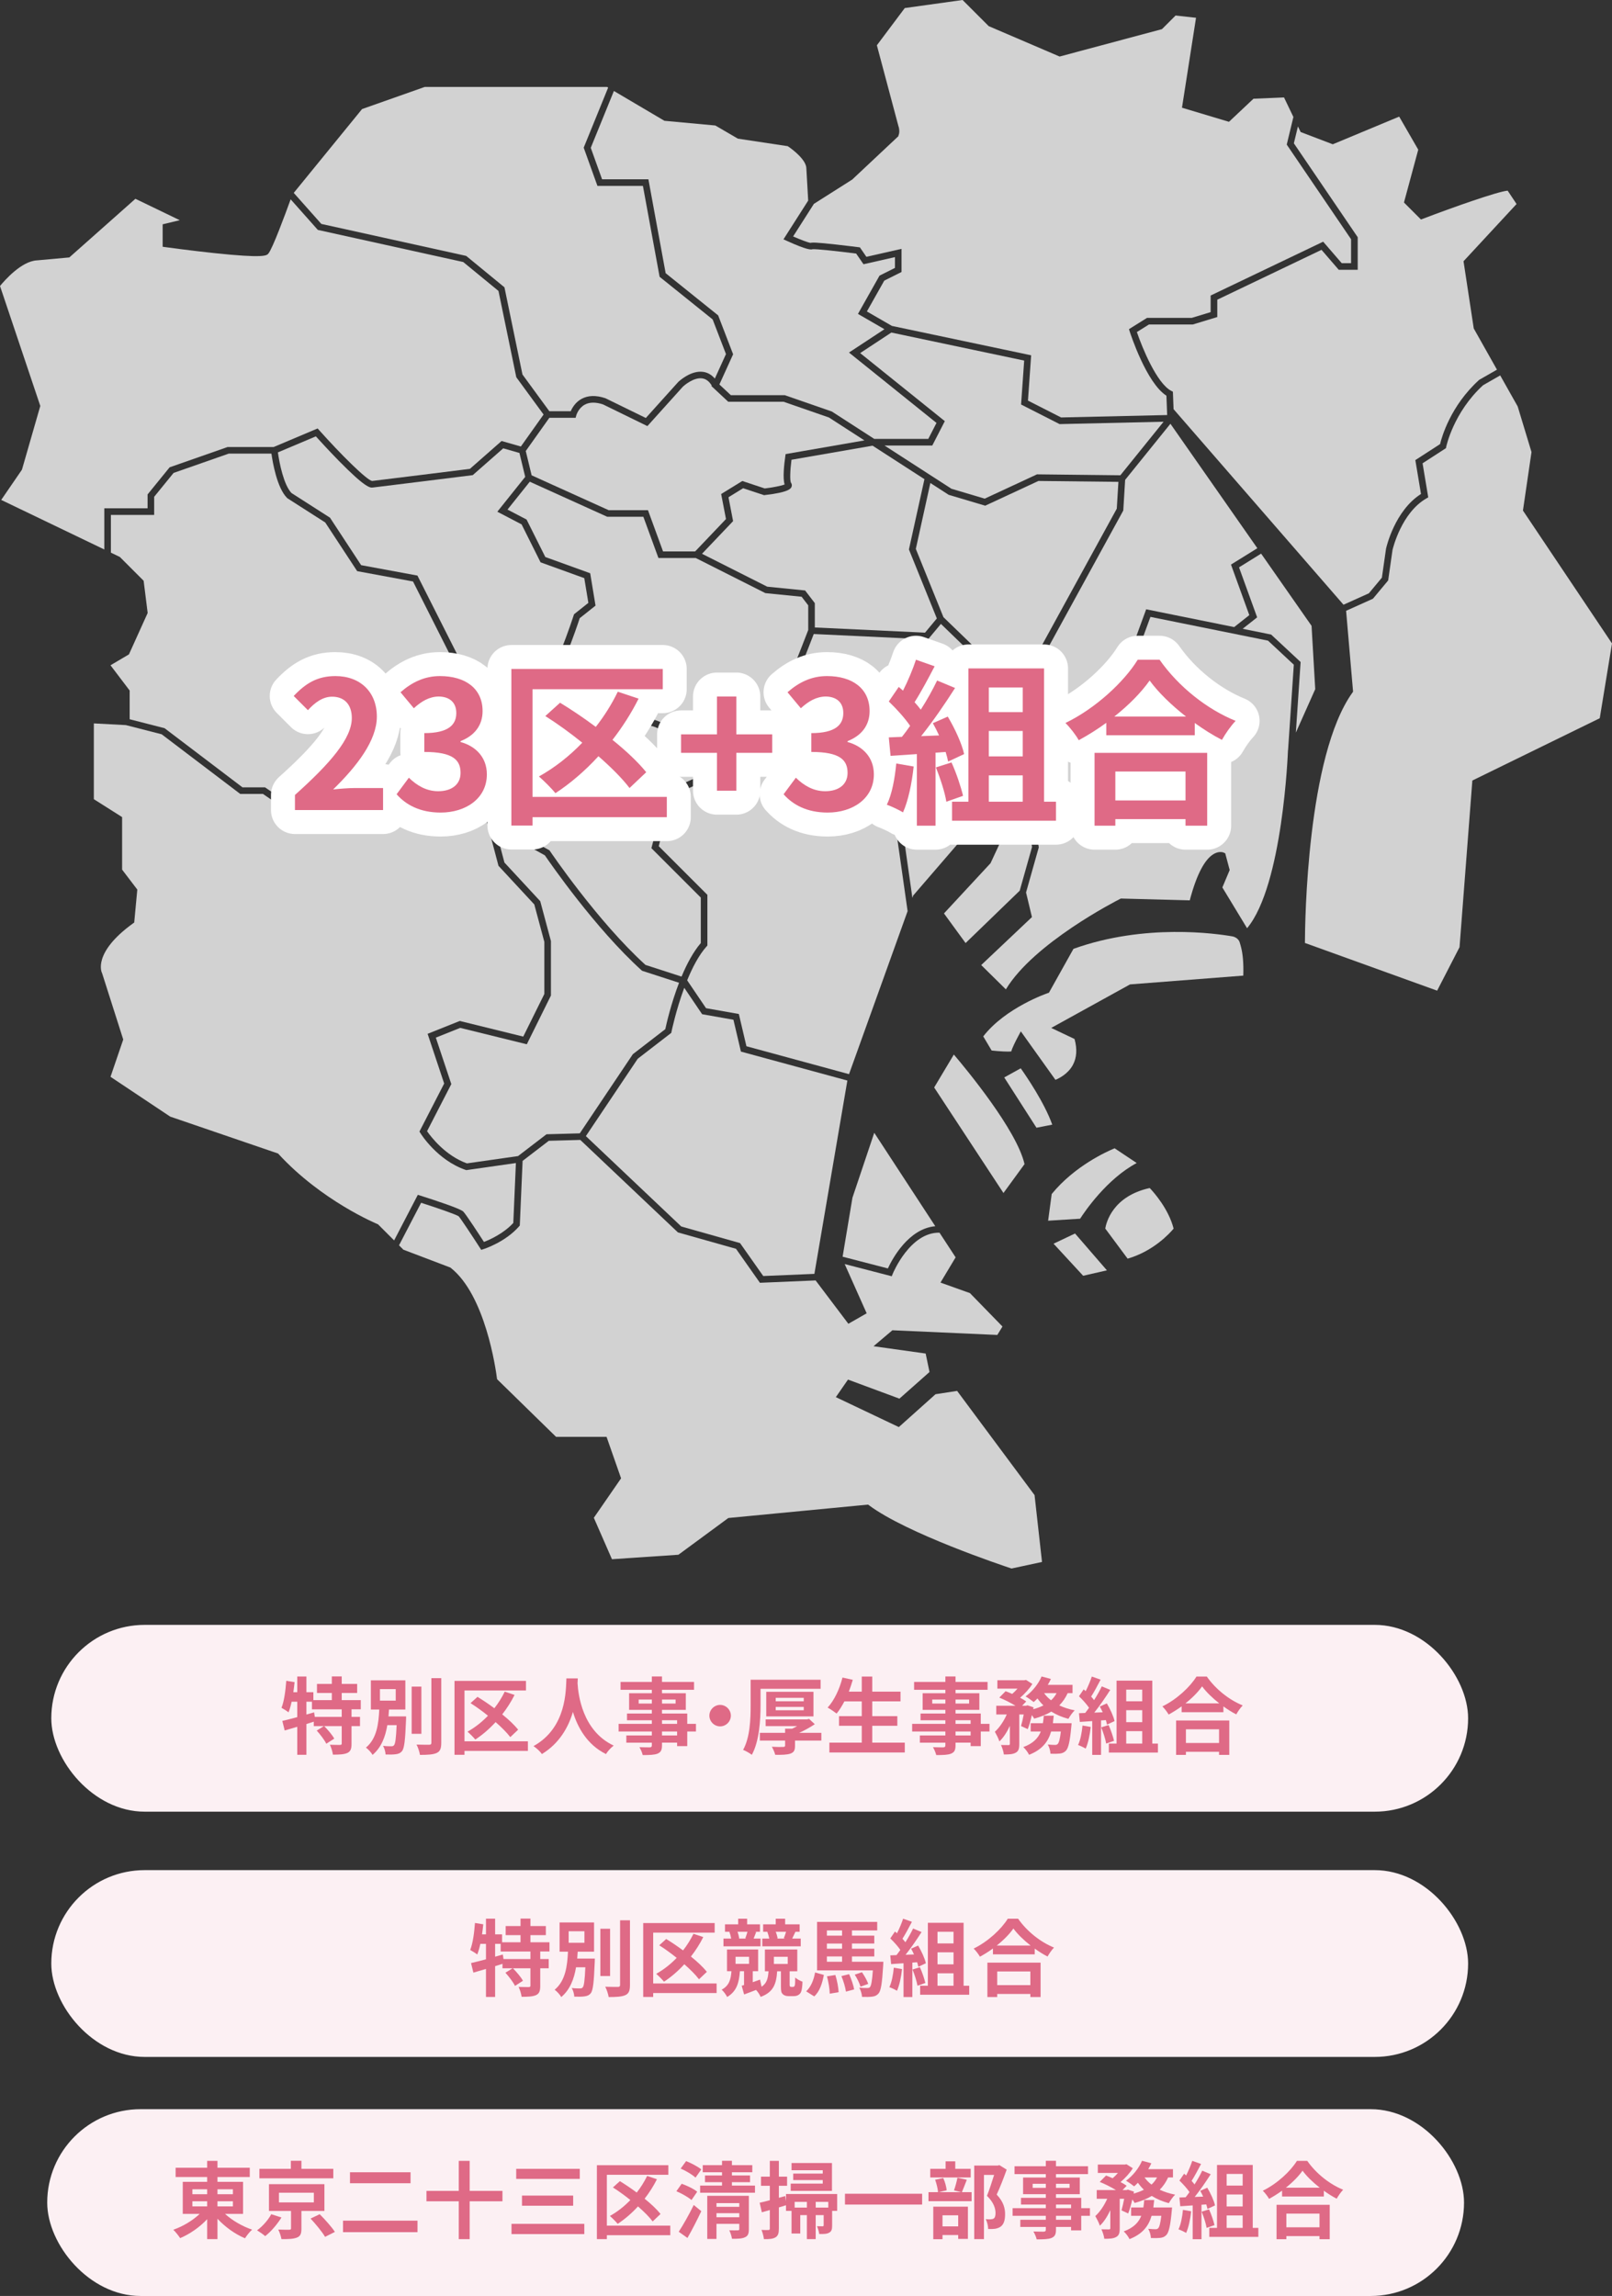 <?xml version="1.0" encoding="UTF-8"?><svg id="_レイヤー_2" xmlns="http://www.w3.org/2000/svg" viewBox="0 0 246.028 350.34"><rect x="0" y="0" width="246.028" height="350.34" fill="#333333" stroke="none"/><defs><style>.cls-1{fill:none;stroke:#fff;stroke-linecap:round;stroke-linejoin:round;stroke-width:7.314px;}.cls-2{fill:#fcf0f3;}.cls-3{fill:#d2d2d2;}.cls-4{fill:#df6a86;}</style></defs><g id="_フォーマット"><path class="cls-3" d="M116.579,111.739c.802-1.751,1.801-3.93,2.341-4.83.659-1.098,3.169-7.478,4.435-10.777v-3.76l-1.009-1.315-5.535-.555-.083-.042-10.537-5.312h-5.698l-2.301-6.293h-5.51l-11.825-5.351-3.401,4.253,2.911,1.518,2.86,5.72,6.849,2.477.815,4.939-2.414,1.919c-.415,1.274-3.246,9.776-5.693,12.307l2.595,4.448,12.148-5.206,1.517,3.793c3.78.488,5.234,4.3,5.296,4.466l.055.148-1.529,5.889c5.857-2.586,12.007-5.476,12.612-6.087.187-.345.613-1.276,1.105-2.349Z"/><polygon class="cls-3" points="156.84 102.436 170.447 77.616 170.695 73.527 158.489 73.389 150.364 77.163 144.79 75.505 144.73 75.466 141.994 73.7 139.775 83.754 143.991 94.174 152.405 102.307 156.84 102.436"/><path class="cls-3" d="M87.562,93.877l.047-.146,2.189-1.74-.623-3.773-6.672-2.413-2.894-5.788-3.706-1.934,4.256-5.321-.88-3.645-2.474-.707-4.657,4.092-.154.019c-.138.017-13.827,1.728-15.11,1.871-.369.041-1.053.116-5.144-4.049-1.53-1.558-2.976-3.143-3.533-3.759l-5.792,2.445c.218,1.604.887,4.969,2.074,6.203l5.874,3.759,4.754,7.246,8.593,1.589,7.927,15.705-3.716,6.86,3.245,4.564,10.658-8.8c2.426-2.003,5.706-12.177,5.739-12.279Z"/><path class="cls-3" d="M80.402,159.345l-10.16-2.503-3.724,1.49,2.362,7.087-3.701,7.189c.582.838,2.771,3.721,6.084,4.911l7.803-1.115,4.34-3.327,5.082-.141,8.1-12.079,4.952-3.82c.171-.797.871-3.885,2.1-7.078l-5.643-1.829-.08-.072c-7.053-6.375-13.991-16.421-14.755-17.54-.462-.255-2.367-1.31-4.257-2.372-1.615-.909-2.658-1.502-3.336-1.903l1.419,5.369,5.465,5.897,1.632,6.082v8.316l-3.684,7.44Z"/><polygon class="cls-3" points="177.588 64.352 161.717 64.714 155.841 61.724 156.313 55.02 136.042 50.743 131.281 53.877 144.2 64.264 142.289 67.981 134.992 67.981 145.215 74.581 150.286 76.089 158.272 72.38 170.992 72.523 177.588 64.352"/><path class="cls-3" d="M107.2,57.743c-1.341-.212-2.829,1.12-2.976,1.256l-5.418,6.02-6.783-3.316c-1.11-.364-2.04-.352-2.765.037-.995.534-1.301,1.628-1.304,1.639l-.101.372-.386.002h-3.624l-3.6,5.067.895,3.708,11.76,5.321h5.997l2.302,6.293h4.898l4.707-4.942-.736-3.819,3.229-1.985,3.425,1.135c1.175-.139,2.518-.393,3.032-.606-.306-.956-.08-3.026.1-4.275l.052-.362,12.026-2.087-5.416-3.497-6.911-2.398h-8.456l-2.567-2.396.042-.091c-.391-.633-.857-.988-1.42-1.076Z"/><path class="cls-3" d="M141.18,96.536l1.804-2.165-4.261-10.53,2.368-10.724-7.915-5.111-12.379,2.148c-.213,1.646-.254,3.2-.082,3.495.144.188.177.436.083.655-.095.223-.349.816-4.077,1.239l-.11.013-3.191-1.058-2.237,1.375.702,3.645-4.745,4.983,9.955,5.019,5.782.579,1.482,1.932v3.714l16.819.792Z"/><polygon class="cls-3" points="160.797 189.774 165.313 194.667 168.939 193.84 164.076 188.218 160.797 189.774"/><path class="cls-3" d="M142.576,165.938l10.575,16.102,3.215-4.409c-1.174-5.168-8.833-14.421-10.787-16.719l-3.004,5.027Z"/><path class="cls-3" d="M160.598,171.608c-1.192-3.349-3.955-7.387-4.811-8.596l-2.518,1.393,4.92,7.674,2.41-.472Z"/><path class="cls-3" d="M173.485,177.465l-3.37-2.247c-1.129.464-6.095,2.676-9.601,6.977l-.547,4.071,4.885-.305c.724-1.127,4.072-6.06,8.633-8.497Z"/><path class="cls-3" d="M148.691,105.322l2.768-2.528-7.855-7.594-1.971,2.365-17.436-.821c-.669,1.737-3.623,9.362-4.415,10.682-.511.852-1.497,3.003-2.289,4.731-.412.9-.757,1.653-.984,2.114l7.149,7.515,5.078,1.754h7.887l7.666-12.007-1.229-2.79v-3.423h5.63Z"/><path class="cls-3" d="M168.687,187.463l3.413,4.594c3.936-1.137,6.416-3.857,7.021-4.581-.762-2.994-2.992-5.506-3.647-6.196-5.661,1.243-6.639,5.288-6.787,6.183Z"/><path class="cls-3" d="M123.719,37.061c.216-.072.789-.093,3.886.251,1.711.19,3.396.406,3.413.408l.223.029.989,1.439,5.364-1.215v3.53l-2.634,1.317-2.653,4.706,3.815,2.204,21.255,4.485-.487,6.913,5.056,2.572,16.191-.369-.114-2.952c-3.047-1.938-5.491-9.452-5.597-9.779l-.12-.373,2.756-1.723h6.83l2.88-.877v-2.533l17.175-8.214,2.834,3.281h1.424v-3.657l-9.819-14.44,1.016-4.214-1.431-2.981-4.659.194-3.743,3.523-7.171-2.151,2.144-13.722-3.12-.347-2.082,2.082-15.617,4.179-10.821-4.638-3.991-3.99-8.822,1.231-4.258,5.678,3.319,12.448.011-.003c.011.036.234.794-.049,1.362l.033.036-.132.124c-.01.013-.019.028-.029.041l-.007-.006-6.914,6.49-5.843,3.705-3.173,4.974c1.126.491,2.323.95,2.67.981Z"/><path class="cls-3" d="M189.447,144.672c-.047-.222-.143-.554-.237-.859-.211-.744-1.041-.916-1.053-.919-2.509-.444-13.442-2.019-24.323,1.89l-3.743,6.694-.184.062c-.065.022-6.467,2.221-9.841,6.603l1.282,2.156c1.176.126,2.496.2,2.991.141.167-.585.656-1.562,1.079-2.351l.383-.714,5.283,7.396c.612-.252,1.935-.926,2.661-2.271.593-1.098.679-2.429.255-3.96l-3.559-1.691,12.031-6.64,17.283-1.34c.064-1.981-.092-3.31-.309-4.198h0Z"/><path class="cls-3" d="M19.789,109.75l5.33,1.367,11.885,9.021h3.439l5.034,3.452h9.99l12.54-3.364.433-3.02,1.947-1.607-3.65-5.134,3.764-6.949-7.464-14.789-8.525-1.576-4.872-7.426-5.786-3.703-.038-.038c-1.54-1.532-2.203-5.433-2.389-6.766h-6.52l-8.415,2.945-2.962,3.643v2.762h-6.605v5.761l1.363.655,3.635,3.635.614,4.915-2.857,6.316-2.815,1.663,2.925,3.856v4.382Z"/><polygon class="cls-3" points="191.869 94.201 189.656 95.947 194.004 96.826 198.503 101.017 197.778 111.785 200.735 105.157 200.175 95.497 192.476 84.477 189.103 86.571 191.869 94.201"/><path class="cls-3" d="M233.742,68.977l-2.109-6.959-2.668-4.734-2.609,1.493c-4.525,4.139-5.619,9.346-5.63,9.399l-.042.208-3.568,2.309.866,5.196-.302.175c-3.757,2.175-5.07,7.513-5.151,7.855l-.665,4.651-2.323,2.788-4.095,1.843,1.064,12.343-.108.151c-6.92,9.688-7.231,34.916-7.242,38.189l20.179,7.281,3.419-6.636,1.956-25.429,19.443-9.505,1.871-11.413-13.592-20.277,1.306-8.927Z"/><path class="cls-3" d="M91.89,27.36h7.072l2.631,14.325,8.015,6.441,2.282,5.933-2.095,4.61,1.748,1.631h8.229l7.186,2.493.051.033,6.425,4.148h8.242l1.254-2.44-13.356-10.739,5.41-3.561-4.04-2.334,3.293-5.842,2.353-1.176v-1.648l-4.8,1.087-1.121-1.63c-2.933-.374-6.124-.714-6.645-.664-.233.092-.849.13-3.921-1.266l-.528-.24,3.773-5.914-.279-4.9c0-1.263-1.974-2.829-2.844-3.402l-7.612-1.149-3.439-2.006-7.769-.719-7.71-4.55-3.531,8.673,1.727,4.807Z"/><path class="cls-3" d="M171.723,73.221l-.285,4.681-13.758,25.097,1.704,5.194,1.564-1.416,6.918-.61.165.16c1.247,1.208,2.803,2.572,3.288,2.81.783-.355,4.578-3.013,7.324-5.002l-2.69-5.38-2.784-.963,1.763-4.819,13.429,2.714,2.313-1.825-2.796-7.714,4.021-2.497-13.266-18.989-6.91,8.559Z"/><path class="cls-3" d="M210.908,88.144l.634-4.427c.054-.241,1.328-5.793,5.333-8.343l-.861-5.168,3.773-2.441c.256-1.068,1.595-5.827,5.933-9.77l.041-.037,2.71-1.551-3.543-6.287-1.561-10.256,8.094-8.733-1.359-2.039c-1.511.13-8.304,2.522-12.925,4.287l-.305.116-2.594-2.594,2.179-8.062-2.911-5.045-10.133,4.222-4.906-1.869-.412-.859-.622,2.58,9.743,14.328v4.974h-2.891l-2.632-3.048-15.909,7.609v2.645l-3.737,1.137h-6.691l-1.844,1.152c.823,2.421,3.036,7.819,5.241,8.974l.258.135.102,2.661,25.936,29.84,3.868-1.741,1.992-2.39Z"/><path class="cls-3" d="M175.582,94.13l-1.114,3.044,2.203.763,3.255,6.51-.345.251c-.019.013-1.872,1.361-3.771,2.69-3.966,2.776-4.253,2.776-4.484,2.776-.279,0-.691-.125-2.372-1.613-.607-.538-1.182-1.08-1.456-1.342l-6.125.54-1.761,1.593-2.197,12.312,1.124,7.649-1.941,6.881.9,3.752-7.744,7.321,3.765,3.71c4.279-7.09,16.886-13.526,17.435-13.804l.113-.057,10.515.28c1.074-4.063,2.371-6.478,3.858-7.18.753-.355,1.288-.125,1.346-.097l.212.1.68,2.55-1.118,2.655,3.771,6.222c.008-.01.016-.02.025-.03,5.436-6.551,6.206-26.822,6.213-27.026l.004-.098.016-.035.877-13.021-3.94-3.671-17.944-3.626Z"/><polygon class="cls-3" points="156.396 121.64 156.41 121.559 158.629 109.122 156.765 103.442 152.384 103.314 149.082 106.329 144.068 106.329 144.068 108.534 145.428 111.623 137.425 124.159 139.252 137.001 139.382 136.637 152.336 121.623 155.321 122.817 151.18 131.713 151.126 131.772 144.072 139.379 147.37 143.899 155.631 135.908 157.513 129.238 156.396 121.64"/><path class="cls-3" d="M64.172,182.445c2.246.712,6.082,1.974,6.533,2.425.399.399,2.391,3.453,3.158,4.637.839-.323,2.975-1.259,4.478-2.9l.397-9.139-7.575,1.082-.115-.04c-4.292-1.48-6.777-5.437-6.881-5.605l-.15-.242,3.773-7.328-2.528-7.585,4.906-1.963,9.69,2.387,3.221-6.504v-7.947l-1.533-5.713-5.467-5.898-.032-.121-3.179-12.026-17.269,4.633h-10.435l-5.034-3.452h-3.466l-11.993-9.103-5.463-1.401-4.886-.257v11.563l4.315,2.733v8.018l2.318,3.042-.471,5.026-.185.134c-6.245,4.517-4.76,7.52-4.744,7.549l.026.045.012.043,3.215,10.083-1.942,5.688,9.117,6.078,16.457,5.63.087.094c6.601,7.163,14.983,10.629,15.067,10.663l.094.038,2.463,2.463,3.618-6.958.403.128Z"/><path class="cls-3" d="M71.151,39.049l5.841,4.792,2.747,13.301,4.1,5.603h3.274c.208-.496.69-1.363,1.655-1.886.988-.536,2.201-.57,3.605-.102l.062.025,6.132,2.998,4.95-5.498c.078-.075,1.936-1.832,3.838-1.534.675.106,1.259.448,1.745,1.019l1.7-3.74-2.033-5.286-8.095-6.505-2.547-13.868h-6.941l-2.097-5.837,3.733-9.168-.167-.098h-27.825l-9.567,3.376-10.428,12.791,4.21,4.736,22.11,4.881Z"/><path class="cls-3" d="M142.746,187.107l-9.315-14.257-3.329,9.91-1.5,8.999,6.907,1.791c.662-1.428,3.121-6.068,7.237-6.443Z"/><path class="cls-3" d="M22.522,75.448l3.367-4.141,8.846-3.096h7.032l6.711-2.833.24.269c3.243,3.632,7.241,7.613,8.075,7.744,1.308-.147,13.413-1.659,14.924-1.848l4.837-4.251,2.942.841,3.467-4.88-4.165-5.693-2.719-13.166-5.379-4.413-22.193-4.9-4.148-4.667c-.818,2.26-2.755,7.503-3.396,8.272-.262.315-.622.746-8.333-.073-3.687-.392-7.333-.896-7.37-.901l-.434-.06v-3.425l2.61-.626-6.77-3.268-10.086,8.949-4.933.448c-2.387.114-4.978,3.094-5.645,3.912l6.148,18.301-2.799,9.723-3.166,4.617,15.734,7.562v-6.284h6.605v-2.113Z"/><path class="cls-3" d="M128.568,124.549l-5.47-1.89-7.235-7.606c-.666.453-2.345,1.363-6.826,3.434-2.855,1.32-5.696,2.576-6.498,2.929l-2,7.703,7.424,7.423v7.737l-.128.143c-1.173,1.313-2.162,3.217-2.958,5.164l2.88,4.254,5.007.884,1.158,4.922,15.66,4.259,8.94-24.877-2.06-14.479h-7.895Z"/><path class="cls-3" d="M115.981,195.737l-3.651-5.185-8.865-2.502-.09-.085-14.808-14.025-4.807.133-3.999,3.066-.429,9.867-.116.133c-2.082,2.38-5.27,3.414-5.404,3.457l-.367.117-.209-.324c-1.167-1.809-2.923-4.466-3.23-4.796-.381-.266-3.13-1.227-5.733-2.061l-3.374,6.489.67.67,7.164,2.722.061.048c5.271,4.161,6.866,15.37,7.071,16.988l8.999,8.795h7.71l2.216,6.332-4.157,6.021,2.766,6.323,10.145-.685,7.617-5.605.138-.013,21.194-2.032.156.116c5.756,4.284,20.218,9.135,21.735,9.637l4.65-1-1.136-10.201-11.821-15.901-3.292.506-5.604,5.014-9.612-4.569,1.854-2.678,7.851,2.908,4.59-4.065-.587-2.819-7.956-1.114,2.88-2.437,16.011.715.79-1.283-4.967-5.101-4.496-1.606,2.311-3.852-2.459-3.763c-4.498-.09-7.099,6.178-7.125,6.242l-.166.408-7.182-1.862,3.356,7.516-2.794,1.597-4.998-6.615-8.497.36Z"/><path class="cls-3" d="M111.937,155.601l-4.774-.842-2.73-4.032c-1.268,3.417-1.934,6.64-1.945,6.694l-.037.184-5.118,3.948-7.916,11.805,14.561,13.791,8.971,2.532,3.541,5.028,7.805-.331,5.033-29.499-16.246-4.418-1.143-4.86Z"/><path class="cls-3" d="M106.957,143.898v-6.938l-7.536-7.536,3.914-15.075c-.291-.66-1.704-3.477-4.687-3.707l-.312-.024-1.363-3.408-12.017,5.15-2.946-5.051-12.626,10.424-.316,2.207,4.519-1.212,1.613,6.1c.788.537,5.574,3.217,8.558,4.864l.106.059.068.101c.072.107,7.265,10.739,14.584,17.384l5.503,1.783c.793-1.9,1.774-3.762,2.942-5.123Z"/><rect class="cls-2" x="7.829" y="247.938" width="216.237" height="28.503" rx="14.251" ry="14.251"/><path class="cls-4" d="M53.652,260.827v1.152h1.293v1.408h-1.293v2.676c0,.768-.129,1.178-.641,1.421-.524.23-1.242.256-2.202.256-.051-.436-.256-1.088-.461-1.511.641.025,1.332.025,1.536.025.218-.013.27-.051.27-.218v-2.65h-2.676c.563.563,1.229,1.344,1.536,1.908l-1.216.781c-.257-.55-.909-1.396-1.46-2.01l1.102-.679h-1.55v-.678c-.371.115-.755.243-1.126.358v4.698h-1.396v-4.276c-.691.205-1.345.397-1.921.563l-.358-1.459c.628-.141,1.421-.346,2.279-.576v-2.355h-.858c-.128.614-.294,1.165-.474,1.625-.23-.192-.78-.538-1.075-.691.41-1.024.614-2.612.729-4.123l1.268.205c-.051.512-.115,1.024-.191,1.536h.602v-2.394h1.396v2.394h1.062v1.203h2.816v-1.088h-2.267v-1.383h2.267v-1.139h1.511v1.139h2.355v1.383h-2.355v1.088h2.906v1.408h-1.408ZM52.154,260.827h-4.545v-1.165h-.845v1.958l1.178-.333.103.691h4.109v-1.152Z"/><path class="cls-4" d="M61.983,261.903s-.013.371-.013.55c-.128,3.085-.256,4.314-.614,4.75-.256.308-.551.423-.96.474-.346.051-.935.064-1.549.039-.014-.397-.167-.947-.385-1.318.513.064,1.024.064,1.255.064.192,0,.308-.026.423-.167.191-.218.307-1.037.396-3.06h-1.421c-.295,1.754-.896,3.393-2.253,4.544-.218-.384-.653-.857-1.012-1.114,1.677-1.382,1.933-3.687,2.035-5.812h-1.28v-4.455h5.262v4.455h-2.496c-.025.346-.051.704-.077,1.05h2.688ZM57.989,259.496h2.407v-1.754h-2.407v1.754ZM64.313,264.565h-1.484v-7.208h1.484v7.208ZM67.347,256.065v9.858c0,.896-.179,1.318-.704,1.562-.524.243-1.383.294-2.548.294-.063-.448-.294-1.152-.524-1.575.832.026,1.651.026,1.92.026.243,0,.346-.077.346-.307v-9.858h1.511Z"/><path class="cls-4" d="M80.57,267.165h-9.679v.602h-1.523v-11.279h10.907v1.459h-9.384v7.758h9.679v1.459ZM77.881,265.065c-.513-.679-1.318-1.485-2.24-2.292-.961,1.05-2.023,1.958-3.099,2.663-.256-.32-.845-.909-1.19-1.203,1.127-.627,2.189-1.459,3.124-2.433-.871-.704-1.793-1.37-2.663-1.92l1.062-.96c.819.499,1.716,1.101,2.573,1.741.614-.781,1.152-1.639,1.588-2.535l1.497.5c-.524,1.05-1.165,2.048-1.882,2.97.986.793,1.856,1.613,2.433,2.33l-1.203,1.14Z"/><path class="cls-4" d="M88.185,256.104c-.013.205-.025.461-.038.729.103,1.767.742,7.285,5.518,9.525-.474.358-.935.883-1.178,1.293-2.893-1.434-4.327-4.071-5.044-6.427-.691,2.305-2.035,4.775-4.736,6.427-.27-.397-.769-.858-1.28-1.216,5.107-2.829,4.929-8.641,5.019-10.331h1.74Z"/><path class="cls-4" d="M106.221,264.207h-1.331v2.228h-1.549v-.525h-2.305v.397c0,.755-.18,1.062-.679,1.28-.486.192-1.178.218-2.266.218-.077-.358-.308-.883-.5-1.204.615.026,1.37.026,1.575.026.243-.013.32-.09.32-.32v-.397h-3.893v-1.101h3.893v-.602h-5.07v-1.165h5.07v-.55h-3.79v-1.024h3.79v-.563h-3.47v-2.535h3.47v-.525h-4.775v-1.203h4.775v-.832h1.549v.832h4.891v1.203h-4.891v.525h3.636v2.535h-3.636v.563h3.854v1.575h1.331v1.165ZM99.488,259.944v-.614h-2.01v.614h2.01ZM101.037,259.33v.614h2.074v-.614h-2.074ZM101.037,263.042h2.305v-.55h-2.305v.55ZM103.341,264.207h-2.305v.602h2.305v-.602Z"/><path class="cls-4" d="M109.907,260.149c.896,0,1.639.743,1.639,1.639s-.743,1.639-1.639,1.639-1.639-.743-1.639-1.639.742-1.639,1.639-1.639Z"/><path class="cls-4" d="M116.076,260.226c0,2.189-.179,5.454-1.331,7.541-.295-.243-.96-.614-1.331-.755,1.075-1.933,1.151-4.775,1.151-6.785v-3.917h10.678v1.383h-9.167v2.535ZM125.358,265.59h-4.021v.807c0,.678-.166.999-.717,1.19-.55.179-1.293.192-2.304.179-.09-.384-.32-.883-.513-1.229.679.039,1.523.039,1.741.025.218-.013.281-.064.281-.23v-.743h-3.854v-1.178h3.854v-.627h1.062c.257-.115.525-.256.769-.397h-4.801v-1.024h6.312l.32-.077.87.807c-.691.461-1.536.935-2.381,1.319h3.38v1.178ZM116.947,261.903v-3.751h7.207v3.751h-7.207ZM118.393,259.598h4.276v-.524h-4.276v.524ZM118.393,260.968h4.276v-.512h-4.276v.512Z"/><path class="cls-4" d="M138.093,265.91v1.498h-11.509v-1.498h4.941v-2.573h-3.47v-1.472h3.47v-2.253h-2.65c-.371.704-.768,1.357-1.19,1.856-.307-.243-.985-.704-1.37-.909.999-1.076,1.831-2.842,2.267-4.583l1.574.345c-.179.615-.384,1.216-.602,1.805h1.972v-2.304h1.601v2.304h4.314v1.485h-4.314v2.253h3.827v1.472h-3.827v2.573h4.967Z"/><path class="cls-4" d="M151.021,264.207h-1.331v2.228h-1.549v-.525h-2.305v.397c0,.755-.18,1.062-.679,1.28-.486.192-1.178.218-2.266.218-.077-.358-.308-.883-.499-1.204.614.026,1.369.026,1.574.026.243-.013.32-.09.32-.32v-.397h-3.893v-1.101h3.893v-.602h-5.07v-1.165h5.07v-.55h-3.79v-1.024h3.79v-.563h-3.47v-2.535h3.47v-.525h-4.775v-1.203h4.775v-.832h1.549v.832h4.891v1.203h-4.891v.525h3.636v2.535h-3.636v.563h3.854v1.575h1.331v1.165ZM144.288,259.944v-.614h-2.01v.614h2.01ZM145.836,259.33v.614h2.074v-.614h-2.074ZM145.836,263.042h2.305v-.55h-2.305v.55ZM148.141,264.207h-2.305v.602h2.305v-.602Z"/><path class="cls-4" d="M162.951,258.356c-.333.73-.756,1.344-1.28,1.869.704.333,1.498.589,2.355.755-.333.307-.755.909-.96,1.293-.974-.243-1.844-.627-2.612-1.101-.755.461-1.639.807-2.611,1.076-.077-.141-.205-.333-.358-.538-.179.793-.396,1.562-.627,2.138l-1.024-.474c.141-.474.294-1.114.409-1.767h-.678v4.506c0,.691-.103,1.101-.551,1.332-.436.243-1.012.269-1.805.269-.039-.422-.244-1.037-.436-1.447.474.013.985.013,1.152.013.153-.013.204-.039.204-.192v-2.739c-.447.947-.985,1.805-1.6,2.368-.128-.435-.461-1.062-.691-1.472.704-.627,1.37-1.626,1.817-2.637h-1.6v-1.332h2.932c-.717-.435-1.678-.922-2.471-1.242l.96-.973c.307.115.666.256,1.011.41.282-.243.563-.525.807-.807h-3.072v-1.28h4.135l.23-.051.974.614c-.436.717-1.152,1.498-1.869,2.112.371.192.691.384.935.563l-.628.653h.615l.204-.064.922.307-.051.294c.563-.153,1.101-.346,1.562-.589-.333-.32-.64-.678-.909-1.062-.191.205-.384.384-.576.55-.294-.243-.883-.653-1.241-.857.998-.717,1.945-1.869,2.445-3.047l1.421.384c-.141.308-.295.602-.474.896h3.776v1.267h-.742ZM163.552,262.94s-.025.396-.052.576c-.204,2.215-.435,3.201-.806,3.61-.282.294-.551.397-.935.448-.32.038-.846.051-1.435.025-.013-.422-.179-1.024-.409-1.408.461.051.896.064,1.101.064.18,0,.282-.025.41-.141.179-.167.346-.717.486-1.908h-1.485c-.435,1.523-1.344,2.765-3.367,3.559-.166-.358-.562-.896-.883-1.178,1.536-.563,2.278-1.383,2.676-2.381h-1.549v-1.267h1.869c.063-.372.102-.743.128-1.14h1.523c-.039.384-.077.768-.128,1.14h2.854ZM159.353,258.356c.281.397.641.768,1.062,1.088.346-.307.627-.679.845-1.088h-1.907Z"/><path class="cls-4" d="M166.469,263.516c-.128,1.204-.396,2.484-.768,3.303-.269-.167-.832-.436-1.165-.551.371-.755.576-1.895.679-2.97l1.254.217ZM168.044,262.517v5.262h-1.345v-5.159l-1.895.128-.128-1.331.947-.039c.192-.243.397-.512.589-.794-.371-.55-.998-1.242-1.536-1.754l.717-1.05c.103.09.205.179.308.269.358-.704.717-1.562.935-2.228l1.344.474c-.461.883-.985,1.869-1.446,2.586.166.179.32.372.448.538.461-.717.87-1.459,1.178-2.099l1.293.538c-.717,1.126-1.613,2.432-2.445,3.469l1.293-.051c-.141-.307-.294-.614-.448-.883l1.075-.474c.513.858,1.024,1.972,1.179,2.701l-1.152.538c-.039-.205-.103-.435-.18-.691l-.729.051ZM169.197,263.221c.346.755.679,1.754.832,2.407l-1.203.422c-.103-.653-.436-1.69-.756-2.471l1.127-.358ZM176.724,266.051v1.37h-7.489v-1.37h1.178v-9.602h5.454v9.602h.857ZM171.885,257.819v1.779h2.445v-1.779h-2.445ZM174.331,260.956h-2.445v1.831h2.445v-1.831ZM171.885,266.051h2.445v-1.895h-2.445v1.895Z"/><path class="cls-4" d="M184.185,255.822c1.37,1.958,3.444,3.584,5.479,4.404-.371.397-.717.896-.985,1.37-.653-.333-1.318-.755-1.959-1.216v.883h-6.375v-.896c-.628.46-1.306.883-1.984,1.254-.205-.371-.628-.922-.96-1.242,2.201-1.062,4.25-2.996,5.21-4.558h1.574ZM179.5,262.53h8.117v5.249h-1.562v-.474h-5.057v.474h-1.498v-5.249ZM186.093,259.919c-1.062-.832-2.01-1.754-2.625-2.599-.602.857-1.497,1.767-2.547,2.599h5.172ZM180.998,263.875v2.086h5.057v-2.086h-5.057Z"/><rect class="cls-2" x="7.829" y="285.361" width="216.237" height="28.503" rx="14.251" ry="14.251"/><path class="cls-4" d="M82.453,297.777v1.152h1.293v1.408h-1.293v2.676c0,.768-.129,1.178-.641,1.421-.524.23-1.242.256-2.202.256-.051-.436-.256-1.088-.461-1.511.641.025,1.332.025,1.536.025.218-.013.27-.051.27-.218v-2.65h-2.676c.563.563,1.229,1.344,1.536,1.908l-1.216.781c-.257-.55-.909-1.396-1.46-2.01l1.102-.679h-1.55v-.678c-.371.115-.755.243-1.126.358v4.698h-1.396v-4.276c-.691.205-1.345.397-1.921.563l-.358-1.459c.628-.141,1.421-.346,2.279-.576v-2.355h-.858c-.128.614-.294,1.165-.474,1.625-.23-.192-.78-.538-1.075-.691.41-1.024.614-2.612.729-4.123l1.268.205c-.051.512-.115,1.024-.191,1.536h.602v-2.394h1.396v2.394h1.062v1.203h2.816v-1.088h-2.267v-1.383h2.267v-1.139h1.511v1.139h2.355v1.383h-2.355v1.088h2.906v1.408h-1.408ZM80.955,297.777h-4.545v-1.165h-.845v1.958l1.178-.333.103.691h4.109v-1.152Z"/><path class="cls-4" d="M90.784,298.853s-.013.371-.013.55c-.128,3.085-.256,4.314-.614,4.75-.256.308-.551.423-.96.474-.346.051-.935.064-1.549.039-.014-.397-.167-.947-.385-1.318.513.064,1.024.064,1.255.064.192,0,.308-.026.423-.167.191-.218.307-1.037.396-3.06h-1.421c-.295,1.754-.896,3.393-2.253,4.544-.218-.384-.653-.857-1.012-1.114,1.677-1.382,1.933-3.687,2.035-5.812h-1.28v-4.455h5.262v4.455h-2.496c-.025.346-.051.704-.077,1.05h2.688ZM86.79,296.446h2.407v-1.754h-2.407v1.754ZM93.114,301.516h-1.484v-7.208h1.484v7.208ZM96.148,293.015v9.858c0,.896-.179,1.318-.704,1.562-.524.243-1.383.294-2.548.294-.063-.448-.294-1.152-.524-1.575.832.026,1.651.026,1.92.026.243,0,.346-.077.346-.307v-9.858h1.511Z"/><path class="cls-4" d="M109.371,304.115h-9.679v.602h-1.523v-11.279h10.907v1.459h-9.384v7.758h9.679v1.459ZM106.682,302.015c-.513-.679-1.318-1.485-2.24-2.292-.961,1.05-2.023,1.958-3.099,2.663-.256-.32-.845-.909-1.19-1.203,1.127-.627,2.189-1.459,3.124-2.433-.871-.704-1.793-1.37-2.663-1.92l1.062-.96c.819.499,1.716,1.101,2.573,1.741.614-.781,1.152-1.639,1.588-2.535l1.497.5c-.524,1.05-1.165,2.048-1.882,2.97.986.793,1.856,1.613,2.433,2.33l-1.203,1.14Z"/><path class="cls-4" d="M121.006,303.18c.076,0,.166-.026.205-.064.051-.039.076-.115.102-.205.039-.192.064-.64.052-1.165.243.23.755.512,1.113.64-.013.589-.089,1.191-.179,1.447-.09.282-.23.448-.448.576-.179.128-.474.179-.742.179h-.743c-.332,0-.678-.077-.896-.307-.23-.218-.282-.436-.282-1.191v-2.292h-.576c-.128,1.895-.537,3.175-2.521,3.905-.128-.32-.423-.781-.704-1.062-.614.243-1.242.486-1.818.691l-.371-1.331.358-.103v-2.112h-.627c-.128,1.728-.486,3.072-1.946,3.93-.166-.333-.551-.871-.845-1.114,1.152-.602,1.408-1.575,1.498-2.816h-.679v-3.316h4.75v3.316h-.819v1.677c.358-.128.742-.256,1.113-.397l.23,1.088c.807-.525.985-1.28,1.062-2.355h-.551v-3.329h4.942v3.329h-1.165v2.138c0,.064.025.128.051.166.052.051.128.077.192.077h.243ZM116.078,296.984h-5.659v-1.178h1.178c-.051-.32-.153-.704-.281-1.012l.141-.025h-.807v-1.139h2.011v-.858h1.369v.858h1.959v1.139h-.755l.179.039c-.153.384-.281.717-.396.999h1.062v1.178ZM112.262,299.66h2.062v-1.076h-2.062v1.076ZM112.557,294.769c.128.333.23.73.269,1.011l-.128.026h1.229l-.179-.039c.103-.282.243-.678.333-.999h-1.523ZM122.209,296.984h-5.863v-1.178h1.062c-.063-.32-.179-.704-.294-1.024l.051-.013h-.691v-1.139h1.921v-.858h1.434v.858h2.215v1.139h-.641l-.499,1.037h1.306v1.178ZM118.113,299.672h2.112v-1.088h-2.112v1.088ZM118.395,294.769c.141.346.243.73.294.999l-.153.039h1.306l-.218-.051c.115-.282.256-.653.346-.986h-1.574Z"/><path class="cls-4" d="M123.04,303.858c.729-.678,1.165-1.754,1.356-2.88l1.345.371c-.243,1.255-.614,2.509-1.473,3.277l-1.229-.768ZM134.817,299.339s-.013.397-.025.602c-.166,2.676-.333,3.815-.704,4.238-.281.32-.563.435-.96.486-.358.051-.935.064-1.562.039-.026-.436-.192-1.011-.423-1.408.512.051.986.064,1.203.051.205,0,.32-.013.436-.141.18-.218.32-.896.436-2.547h-8.514v-7.4h9.179v1.306h-3.853v.793h3.405v1.204h-3.405v.793h3.405v1.178h-3.405v.807h4.787ZM126.202,294.565v.793h2.317v-.793h-2.317ZM128.519,296.562h-2.317v.793h2.317v-.793ZM126.202,299.339h2.317v-.807h-2.317v.807ZM127.495,301.362c.269.832.461,1.907.499,2.625l-1.356.23c-.014-.717-.192-1.818-.423-2.65l1.28-.205ZM129.594,301.234c.333.729.666,1.703.768,2.33l-1.254.333c-.077-.614-.371-1.613-.691-2.368l1.178-.294ZM131.335,303.142c-.141-.486-.513-1.268-.884-1.831l1.102-.371c.384.55.793,1.28.96,1.779l-1.178.422Z"/><path class="cls-4" d="M137.669,300.466c-.128,1.204-.396,2.484-.768,3.303-.269-.167-.832-.436-1.165-.551.371-.755.576-1.895.679-2.97l1.254.217ZM139.245,299.467v5.262h-1.345v-5.159l-1.895.128-.128-1.331.947-.039c.192-.243.397-.512.589-.794-.371-.55-.998-1.242-1.536-1.754l.717-1.05c.103.09.205.179.308.269.358-.704.717-1.562.935-2.228l1.344.474c-.461.883-.985,1.869-1.446,2.586.166.179.32.372.448.538.461-.717.87-1.459,1.178-2.099l1.293.538c-.717,1.126-1.613,2.432-2.445,3.469l1.293-.051c-.141-.307-.294-.614-.448-.883l1.075-.474c.513.858,1.024,1.972,1.179,2.701l-1.152.538c-.039-.205-.103-.435-.18-.691l-.729.051ZM140.397,300.171c.346.755.679,1.754.832,2.407l-1.203.422c-.103-.653-.436-1.69-.756-2.471l1.127-.358ZM147.924,303.001v1.37h-7.489v-1.37h1.178v-9.602h5.454v9.602h.857ZM143.085,294.769v1.779h2.445v-1.779h-2.445ZM145.531,297.906h-2.445v1.831h2.445v-1.831ZM143.085,303.001h2.445v-1.895h-2.445v1.895Z"/><path class="cls-4" d="M155.385,292.772c1.37,1.958,3.444,3.584,5.479,4.404-.371.397-.717.896-.985,1.37-.653-.333-1.318-.755-1.959-1.216v.883h-6.375v-.896c-.628.46-1.306.883-1.984,1.254-.205-.371-.628-.922-.96-1.242,2.201-1.062,4.25-2.996,5.21-4.558h1.574ZM150.7,299.481h8.117v5.249h-1.562v-.474h-5.057v.474h-1.498v-5.249ZM157.293,296.869c-1.062-.832-2.01-1.754-2.625-2.599-.602.857-1.497,1.767-2.547,2.599h5.172ZM152.198,300.825v2.086h5.057v-2.086h-5.057Z"/><rect class="cls-2" x="7.207" y="321.838" width="216.237" height="28.503" rx="14.251" ry="14.251"/><path class="cls-4" d="M34.344,337.813c1.088.999,2.65,1.908,4.135,2.407-.358.308-.845.922-1.088,1.319-1.498-.627-3.034-1.729-4.199-2.983v3.111h-1.574v-3.047c-1.14,1.229-2.65,2.266-4.123,2.893-.243-.371-.717-.973-1.049-1.28,1.459-.5,2.97-1.409,4.032-2.42h-2.586v-4.89h3.726v-.73h-4.813v-1.421h4.813v-1.05h1.574v1.05h4.929v1.421h-4.929v.73h3.904v4.89h-2.752ZM29.364,334.817h2.254v-.755h-2.254v.755ZM29.364,336.674h2.254v-.781h-2.254v.781ZM33.192,334.062v.755h2.355v-.755h-2.355ZM35.547,335.893h-2.355v.781h2.355v-.781Z"/><path class="cls-4" d="M42.958,338.364c-.64,1.024-1.587,2.15-2.483,2.842-.333-.282-.896-.678-1.242-.883.858-.614,1.741-1.639,2.164-2.458l1.562.5ZM50.87,332.385h-11.279v-1.446h4.801v-1.229h1.613v1.229h4.865v1.446ZM46.004,337.365v2.701c0,.768-.141,1.152-.704,1.37s-1.318.23-2.343.23c-.076-.448-.281-1.037-.486-1.459.653.026,1.46.039,1.664.026.23-.013.282-.051.282-.218v-2.65h-3.367v-4.084h8.462v4.084h-3.508ZM42.574,336.059h5.325v-1.472h-5.325v1.472ZM48.795,337.864c.794.794,1.831,1.946,2.317,2.701l-1.498.755c-.436-.743-1.408-1.933-2.215-2.791l1.396-.666Z"/><path class="cls-4" d="M63.72,338.85v1.754h-11.368v-1.754h11.368ZM62.658,331.463v1.677h-9.243v-1.677h9.243Z"/><path class="cls-4" d="M76.688,335.893h-5.006v5.774h-1.664v-5.774h-4.929v-1.587h4.929v-4.583h1.664v4.583h5.006v1.587Z"/><path class="cls-4" d="M89.18,339.336v1.562h-11.112v-1.562h11.112ZM88.489,330.939v1.536h-9.704v-1.536h9.704ZM87.477,335.022v1.549h-7.809v-1.549h7.809Z"/><path class="cls-4" d="M102.3,341.065h-9.679v.602h-1.523v-11.279h10.907v1.459h-9.384v7.758h9.679v1.459ZM99.612,338.965c-.513-.679-1.318-1.485-2.24-2.292-.961,1.05-2.023,1.958-3.099,2.663-.256-.32-.845-.909-1.19-1.203,1.127-.627,2.189-1.459,3.124-2.433-.871-.704-1.793-1.37-2.663-1.92l1.062-.96c.819.499,1.716,1.101,2.573,1.741.614-.781,1.152-1.639,1.588-2.535l1.497.5c-.524,1.05-1.165,2.048-1.882,2.97.986.793,1.856,1.613,2.433,2.33l-1.203,1.14Z"/><path class="cls-4" d="M105.537,335.701c-.486-.435-1.498-.999-2.305-1.344l.807-1.139c.794.281,1.856.781,2.369,1.216l-.871,1.268ZM103.59,340.54c.641-.973,1.562-2.586,2.292-4.084l1.152.947c-.641,1.357-1.396,2.83-2.112,4.084l-1.332-.947ZM106.151,332.283c-.461-.448-1.459-1.037-2.266-1.383l.832-1.139c.781.307,1.805.845,2.317,1.267l-.884,1.255ZM115.228,333.499v1.088h-8.373v-1.088h3.342v-.524h-2.599v-1.024h2.599v-.486h-2.944v-1.088h2.944v-.666h1.511v.666h3.11v1.088h-3.11v.486h2.765v1.024h-2.765v.524h3.521ZM114.293,340.143c0,.679-.128,1.037-.602,1.242-.448.218-1.089.23-1.972.23-.052-.384-.243-.947-.41-1.293.525.013,1.127.013,1.293,0,.167,0,.23-.039.23-.192v-.794h-3.481v2.305h-1.408v-6.581h6.35v5.083ZM109.352,336.174v.563h3.481v-.563h-3.481ZM112.833,338.325v-.615h-3.481v.615h3.481Z"/><path class="cls-4" d="M127.773,337.352h-.769v2.228c0,.563-.077.909-.461,1.101-.371.218-.857.205-1.511.205-.038-.358-.191-.858-.346-1.191.385.013.73.013.858.013.128-.013.166-.039.166-.154v-1.549h-1.216v3.662h-1.345v-3.662h-1.011v2.804h-1.332v-3.457h-.845v-.857c-.358.115-.729.217-1.088.333v3.226c0,.704-.115,1.088-.5,1.332-.396.243-.935.294-1.779.282-.038-.371-.205-.999-.371-1.408.448.025.896.025,1.05.013.153,0,.218-.051.218-.218v-2.829c-.423.128-.845.243-1.217.346l-.332-1.459c.435-.089.973-.23,1.549-.384v-2.202h-1.345v-1.396h1.345v-2.407h1.383v2.407h1.254v1.396h-1.254v1.831l.973-.269.115.832v-1.14h7.81v2.573ZM126.979,334.305h-6.299v-1.114h4.891v-.538h-4.507v-.986h4.507v-.512h-4.763v-1.101h6.171v4.25ZM123.151,336.853v-.871h-1.869v.871h1.869ZM126.416,335.982h-1.92v.871h1.92v-.871Z"/><path class="cls-4" d="M140.739,334.741v1.651h-11.778v-1.651h11.778Z"/><path class="cls-4" d="M147.56,332.603c-.281.704-.538,1.408-.755,1.895h1.484v1.382h-6.58v-1.382h1.46c-.039-.512-.23-1.306-.448-1.895l1.241-.256c.27.576.474,1.344.525,1.869l-1.204.282h3.406l-1.089-.269c.192-.538.423-1.344.525-1.933l1.434.307ZM148.149,332.257h-6.171v-1.318h2.343v-1.14h1.473v1.14h2.355v1.318ZM142.439,336.712h5.287v4.916h-1.484v-.589h-2.395v.64h-1.408v-4.967ZM143.847,338.031v1.69h2.395v-1.69h-2.395ZM153.641,331.066c-.448,1.242-1.012,2.714-1.523,3.802,1.088,1.152,1.28,2.151,1.28,2.996,0,.935-.205,1.562-.691,1.908-.243.166-.551.269-.87.32-.295.039-.666.039-1.024.026,0-.41-.128-1.063-.371-1.498.281.025.524.039.717.025.179-.013.346-.038.474-.102.23-.141.307-.436.307-.871,0-.691-.281-1.613-1.306-2.612.371-.909.781-2.215,1.089-3.188h-1.55v9.793h-1.484v-11.228h3.61l.229-.064,1.114.691Z"/><path class="cls-4" d="M166.351,338.107h-1.331v2.228h-1.549v-.525h-2.305v.397c0,.755-.18,1.062-.679,1.28-.486.192-1.178.218-2.266.218-.077-.358-.308-.883-.499-1.204.614.026,1.369.026,1.574.026.243-.013.32-.09.32-.32v-.397h-3.893v-1.101h3.893v-.602h-5.07v-1.165h5.07v-.55h-3.79v-1.024h3.79v-.563h-3.47v-2.535h3.47v-.525h-4.775v-1.203h4.775v-.832h1.549v.832h4.891v1.203h-4.891v.525h3.636v2.535h-3.636v.563h3.854v1.575h1.331v1.165ZM159.618,333.844v-.614h-2.01v.614h2.01ZM161.167,333.23v.614h2.074v-.614h-2.074ZM161.167,336.942h2.305v-.55h-2.305v.55ZM163.471,338.107h-2.305v.602h2.305v-.602Z"/><path class="cls-4" d="M178.281,332.257c-.333.73-.756,1.344-1.28,1.869.704.333,1.498.589,2.355.755-.333.307-.755.909-.96,1.293-.974-.243-1.844-.627-2.612-1.101-.755.461-1.639.807-2.611,1.076-.077-.141-.205-.333-.358-.538-.179.793-.396,1.562-.627,2.138l-1.024-.474c.141-.474.294-1.114.409-1.767h-.678v4.506c0,.691-.103,1.101-.551,1.332-.436.243-1.012.269-1.805.269-.039-.422-.244-1.037-.436-1.447.474.013.985.013,1.152.013.153-.013.204-.039.204-.192v-2.739c-.447.947-.985,1.805-1.6,2.368-.128-.435-.461-1.062-.691-1.472.704-.627,1.37-1.626,1.817-2.637h-1.6v-1.332h2.932c-.717-.435-1.678-.922-2.471-1.242l.96-.973c.307.115.666.256,1.011.41.282-.243.563-.525.807-.807h-3.072v-1.28h4.135l.23-.051.974.614c-.436.717-1.152,1.498-1.869,2.112.371.192.691.384.935.563l-.628.653h.615l.204-.064.922.307-.051.294c.563-.153,1.101-.346,1.562-.589-.333-.32-.64-.678-.909-1.062-.191.205-.384.384-.576.55-.294-.243-.883-.653-1.241-.857.998-.717,1.945-1.869,2.445-3.047l1.421.384c-.141.308-.295.602-.474.896h3.776v1.267h-.742ZM178.882,336.84s-.025.396-.052.576c-.204,2.215-.435,3.201-.806,3.61-.282.294-.551.397-.935.448-.32.038-.846.051-1.435.025-.013-.422-.179-1.024-.409-1.408.461.051.896.064,1.101.064.18,0,.282-.025.41-.141.179-.167.346-.717.486-1.908h-1.485c-.435,1.523-1.344,2.765-3.367,3.559-.166-.358-.562-.896-.883-1.178,1.536-.563,2.278-1.383,2.676-2.381h-1.549v-1.267h1.869c.063-.372.102-.743.128-1.14h1.523c-.039.384-.077.768-.128,1.14h2.854ZM174.683,332.257c.281.397.641.768,1.062,1.088.346-.307.627-.679.845-1.088h-1.907Z"/><path class="cls-4" d="M181.799,337.416c-.128,1.204-.396,2.484-.768,3.303-.269-.167-.832-.436-1.165-.551.371-.755.576-1.895.679-2.97l1.254.217ZM183.375,336.418v5.262h-1.345v-5.159l-1.895.128-.128-1.331.947-.039c.192-.243.397-.512.589-.794-.371-.55-.998-1.242-1.536-1.754l.717-1.05c.103.09.205.179.308.269.358-.704.717-1.562.935-2.228l1.344.474c-.461.883-.985,1.869-1.446,2.586.166.179.32.372.448.538.461-.717.87-1.459,1.178-2.099l1.293.538c-.717,1.126-1.613,2.432-2.445,3.469l1.293-.051c-.141-.307-.294-.614-.448-.883l1.075-.474c.513.858,1.024,1.972,1.179,2.701l-1.152.538c-.039-.205-.103-.435-.18-.691l-.729.051ZM184.527,337.122c.346.755.679,1.754.832,2.407l-1.203.422c-.103-.653-.436-1.69-.756-2.471l1.127-.358ZM192.054,339.951v1.37h-7.489v-1.37h1.178v-9.602h5.454v9.602h.857ZM187.215,331.719v1.779h2.445v-1.779h-2.445ZM189.661,334.856h-2.445v1.831h2.445v-1.831ZM187.215,339.951h2.445v-1.895h-2.445v1.895Z"/><path class="cls-4" d="M199.515,329.722c1.37,1.958,3.444,3.584,5.479,4.404-.371.397-.717.896-.985,1.37-.653-.333-1.318-.755-1.959-1.216v.883h-6.375v-.896c-.628.46-1.306.883-1.984,1.254-.205-.371-.628-.922-.96-1.242,2.201-1.062,4.25-2.996,5.21-4.558h1.574ZM194.83,336.431h8.117v5.249h-1.562v-.474h-5.057v.474h-1.498v-5.249ZM201.423,333.819c-1.062-.832-2.01-1.754-2.625-2.599-.602.857-1.497,1.767-2.547,2.599h5.172ZM196.328,337.775v2.086h5.057v-2.086h-5.057Z"/><path class="cls-1" d="M45.017,121.302c5.45-4.881,8.677-8.65,8.677-11.741,0-2.034-1.111-3.254-3.01-3.254-1.464,0-2.685.949-3.688,2.061l-2.169-2.169c1.844-1.952,3.633-3.037,6.371-3.037,3.797,0,6.318,2.44,6.318,6.183,0,3.633-3.01,7.538-6.67,11.117,1.003-.108,2.331-.217,3.253-.217h4.366v3.362h-13.449v-2.305Z"/><path class="cls-1" d="M60.53,121.193l1.871-2.522c1.192,1.166,2.657,2.061,4.474,2.061,2.033,0,3.417-1.003,3.417-2.793,0-1.979-1.166-3.2-5.532-3.2v-2.874c3.688,0,4.881-1.274,4.881-3.064,0-1.573-.976-2.495-2.685-2.521-1.437.027-2.603.705-3.796,1.79l-2.033-2.44c1.735-1.519,3.66-2.468,6.02-2.468,3.877,0,6.507,1.898,6.507,5.342,0,2.169-1.22,3.742-3.361,4.583v.136c2.277.624,4.013,2.305,4.013,4.935,0,3.688-3.227,5.83-7.05,5.83-3.173,0-5.314-1.193-6.725-2.792Z"/><path class="cls-1" d="M101.773,124.691h-20.498v1.274h-3.227v-23.888h23.102v3.091h-19.875v16.432h20.498v3.091ZM96.08,120.244c-1.085-1.437-2.793-3.145-4.745-4.854-2.034,2.224-4.284,4.148-6.562,5.64-.542-.678-1.789-1.925-2.521-2.549,2.387-1.329,4.637-3.091,6.616-5.152-1.844-1.492-3.796-2.901-5.64-4.067l2.25-2.034c1.735,1.058,3.634,2.332,5.45,3.688,1.302-1.654,2.44-3.471,3.362-5.369l3.173,1.058c-1.112,2.223-2.468,4.338-3.986,6.291,2.088,1.681,3.932,3.417,5.152,4.935l-2.549,2.413Z"/><path class="cls-1" d="M109.425,114.876h-5.478v-2.82h5.478v-5.775h2.955v5.775h5.478v2.82h-5.478v5.775h-2.955v-5.775Z"/><path class="cls-1" d="M119.596,121.193l1.871-2.522c1.192,1.166,2.657,2.061,4.474,2.061,2.033,0,3.417-1.003,3.417-2.793,0-1.979-1.166-3.2-5.532-3.2v-2.874c3.688,0,4.881-1.274,4.881-3.064,0-1.573-.976-2.495-2.685-2.521-1.437.027-2.603.705-3.796,1.79l-2.033-2.44c1.735-1.519,3.66-2.468,6.02-2.468,3.877,0,6.507,1.898,6.507,5.342,0,2.169-1.22,3.742-3.361,4.583v.136c2.277.624,4.013,2.305,4.013,4.935,0,3.688-3.227,5.83-7.05,5.83-3.173,0-5.314-1.193-6.725-2.792Z"/><path class="cls-1" d="M139.446,116.963c-.271,2.549-.84,5.26-1.627,6.996-.569-.353-1.762-.922-2.467-1.166.786-1.6,1.22-4.013,1.437-6.291l2.657.461ZM142.782,114.848v11.145h-2.848v-10.927l-4.013.271-.271-2.82,2.007-.082c.406-.515.841-1.084,1.247-1.681-.786-1.166-2.115-2.63-3.254-3.715l1.519-2.223c.217.19.434.379.65.569.76-1.491,1.519-3.308,1.979-4.718l2.848,1.003c-.977,1.871-2.088,3.959-3.064,5.478.353.379.678.786.949,1.139.977-1.519,1.844-3.091,2.494-4.447l2.739,1.139c-1.519,2.386-3.417,5.152-5.179,7.348l2.738-.108c-.299-.651-.624-1.302-.949-1.871l2.277-1.003c1.085,1.816,2.17,4.175,2.495,5.721l-2.44,1.139c-.081-.434-.217-.922-.38-1.464l-1.545.108ZM145.221,116.34c.732,1.6,1.438,3.714,1.763,5.097l-2.549.895c-.217-1.383-.922-3.579-1.6-5.233l2.386-.759ZM161.166,122.332v2.901h-15.862v-2.901h2.494v-20.336h11.551v20.336h1.817ZM150.916,104.897v3.769h5.179v-3.769h-5.179ZM156.094,111.541h-5.179v3.877h5.179v-3.877ZM150.916,122.332h5.179v-4.013h-5.179v4.013Z"/><path class="cls-1" d="M176.978,100.668c2.901,4.148,7.294,7.592,11.605,9.327-.786.841-1.519,1.898-2.088,2.901-1.383-.705-2.793-1.6-4.148-2.576v1.871h-13.503v-1.898c-1.329.976-2.766,1.871-4.203,2.657-.434-.786-1.328-1.952-2.033-2.63,4.663-2.25,9.002-6.345,11.035-9.653h3.335ZM167.054,114.876h17.191v11.117h-3.309v-1.003h-10.71v1.003h-3.173v-11.117ZM181.018,109.344c-2.25-1.763-4.257-3.715-5.558-5.504-1.274,1.816-3.173,3.742-5.396,5.504h10.954ZM170.227,117.723v4.419h10.71v-4.419h-10.71Z"/><path class="cls-4" d="M45.017,121.302c5.45-4.881,8.677-8.65,8.677-11.741,0-2.034-1.111-3.254-3.01-3.254-1.464,0-2.685.949-3.688,2.061l-2.169-2.169c1.844-1.952,3.633-3.037,6.371-3.037,3.797,0,6.318,2.44,6.318,6.183,0,3.633-3.01,7.538-6.67,11.117,1.003-.108,2.331-.217,3.253-.217h4.366v3.362h-13.449v-2.305Z"/><path class="cls-4" d="M60.53,121.193l1.871-2.522c1.192,1.166,2.657,2.061,4.474,2.061,2.033,0,3.417-1.003,3.417-2.793,0-1.979-1.166-3.2-5.532-3.2v-2.874c3.688,0,4.881-1.274,4.881-3.064,0-1.573-.976-2.495-2.685-2.521-1.437.027-2.603.705-3.796,1.79l-2.033-2.44c1.735-1.519,3.66-2.468,6.02-2.468,3.877,0,6.507,1.898,6.507,5.342,0,2.169-1.22,3.742-3.361,4.583v.136c2.277.624,4.013,2.305,4.013,4.935,0,3.688-3.227,5.83-7.05,5.83-3.173,0-5.314-1.193-6.725-2.792Z"/><path class="cls-4" d="M101.773,124.691h-20.498v1.274h-3.227v-23.888h23.102v3.091h-19.875v16.432h20.498v3.091ZM96.08,120.244c-1.085-1.437-2.793-3.145-4.745-4.854-2.034,2.224-4.284,4.148-6.562,5.64-.542-.678-1.789-1.925-2.521-2.549,2.387-1.329,4.637-3.091,6.616-5.152-1.844-1.492-3.796-2.901-5.64-4.067l2.25-2.034c1.735,1.058,3.634,2.332,5.45,3.688,1.302-1.654,2.44-3.471,3.362-5.369l3.173,1.058c-1.112,2.223-2.468,4.338-3.986,6.291,2.088,1.681,3.932,3.417,5.152,4.935l-2.549,2.413Z"/><path class="cls-4" d="M109.425,114.876h-5.478v-2.82h5.478v-5.775h2.955v5.775h5.478v2.82h-5.478v5.775h-2.955v-5.775Z"/><path class="cls-4" d="M119.596,121.193l1.871-2.522c1.192,1.166,2.657,2.061,4.474,2.061,2.033,0,3.417-1.003,3.417-2.793,0-1.979-1.166-3.2-5.532-3.2v-2.874c3.688,0,4.881-1.274,4.881-3.064,0-1.573-.976-2.495-2.685-2.521-1.437.027-2.603.705-3.796,1.79l-2.033-2.44c1.735-1.519,3.66-2.468,6.02-2.468,3.877,0,6.507,1.898,6.507,5.342,0,2.169-1.22,3.742-3.361,4.583v.136c2.277.624,4.013,2.305,4.013,4.935,0,3.688-3.227,5.83-7.05,5.83-3.173,0-5.314-1.193-6.725-2.792Z"/><path class="cls-4" d="M139.446,116.963c-.271,2.549-.84,5.26-1.627,6.996-.569-.353-1.762-.922-2.467-1.166.786-1.6,1.22-4.013,1.437-6.291l2.657.461ZM142.782,114.848v11.145h-2.848v-10.927l-4.013.271-.271-2.82,2.007-.082c.406-.515.841-1.084,1.247-1.681-.786-1.166-2.115-2.63-3.254-3.715l1.519-2.223c.217.19.434.379.65.569.76-1.491,1.519-3.308,1.979-4.718l2.848,1.003c-.977,1.871-2.088,3.959-3.064,5.478.353.379.678.786.949,1.139.977-1.519,1.844-3.091,2.494-4.447l2.739,1.139c-1.519,2.386-3.417,5.152-5.179,7.348l2.738-.108c-.299-.651-.624-1.302-.949-1.871l2.277-1.003c1.085,1.816,2.17,4.175,2.495,5.721l-2.44,1.139c-.081-.434-.217-.922-.38-1.464l-1.545.108ZM145.221,116.34c.732,1.6,1.438,3.714,1.763,5.097l-2.549.895c-.217-1.383-.922-3.579-1.6-5.233l2.386-.759ZM161.166,122.332v2.901h-15.862v-2.901h2.494v-20.336h11.551v20.336h1.817ZM150.916,104.897v3.769h5.179v-3.769h-5.179ZM156.094,111.541h-5.179v3.877h5.179v-3.877ZM150.916,122.332h5.179v-4.013h-5.179v4.013Z"/><path class="cls-4" d="M176.978,100.668c2.901,4.148,7.294,7.592,11.605,9.327-.786.841-1.519,1.898-2.088,2.901-1.383-.705-2.793-1.6-4.148-2.576v1.871h-13.503v-1.898c-1.329.976-2.766,1.871-4.203,2.657-.434-.786-1.328-1.952-2.033-2.63,4.663-2.25,9.002-6.345,11.035-9.653h3.335ZM167.054,114.876h17.191v11.117h-3.309v-1.003h-10.71v1.003h-3.173v-11.117ZM181.018,109.344c-2.25-1.763-4.257-3.715-5.558-5.504-1.274,1.816-3.173,3.742-5.396,5.504h10.954ZM170.227,117.723v4.419h10.71v-4.419h-10.71Z"/></g></svg>